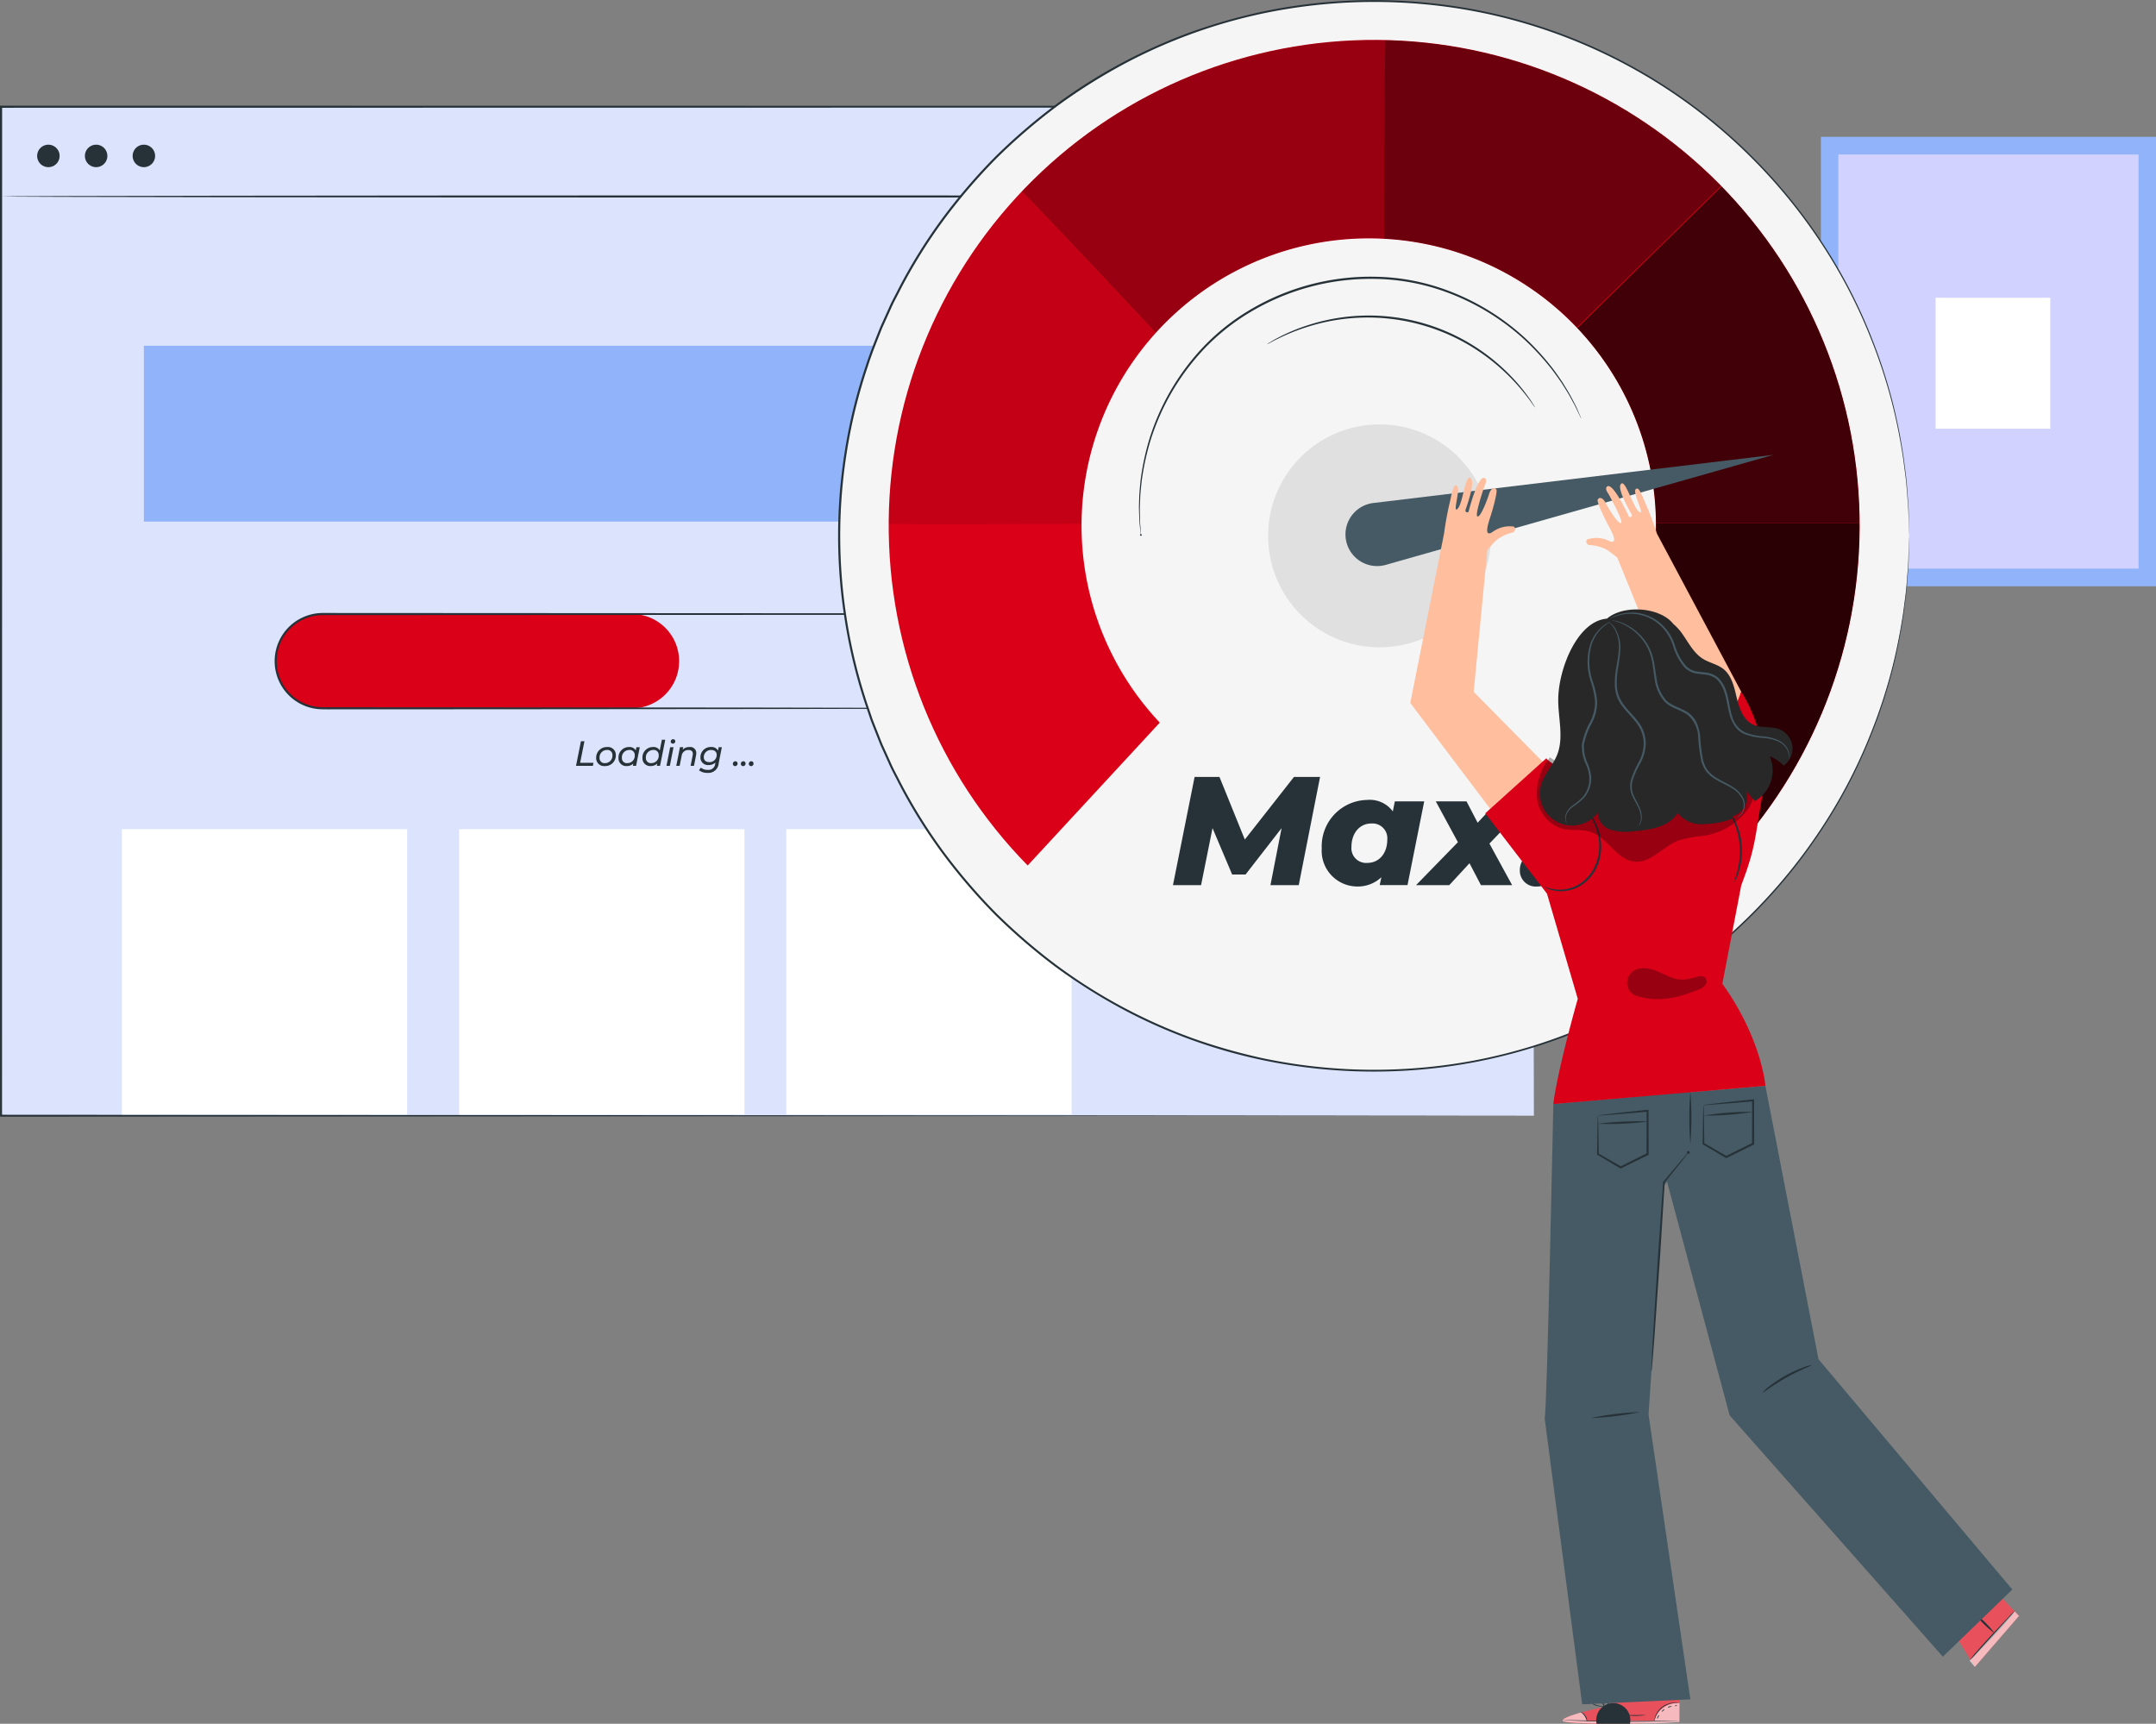 <svg xmlns="http://www.w3.org/2000/svg" xmlns:xlink="http://www.w3.org/1999/xlink" width="338.78" height="270.853" viewBox="0 0 338.78 270.853"><rect x="0" y="0" width="338.78" height="270.853" fill="#808080" stroke="none"/><defs><clipPath id="clip-path"><path id="Trac&#xE9;_9697" data-name="Trac&#xE9; 9697" d="M458.519,170.246a45.129,45.129,0,1,1,64.721.977L545.952,193.4a76.286,76.286,0,1,0-108.191-.706Z" transform="translate(-415.921 -63.004)" fill="none"></path></clipPath></defs><g id="max-vdsl" transform="translate(-168.982 -53.16)"><g id="Background_Complete" data-name="Background Complete" transform="translate(117.769 74.66)"><g id="Groupe_3806" data-name="Groupe 3806" transform="translate(337.339)"><g id="Groupe_3803" data-name="Groupe 3803"><rect id="Rectangle_695" data-name="Rectangle 695" width="52.655" height="70.621" fill="#91b3fa"></rect></g><g id="Groupe_3804" data-name="Groupe 3804" transform="translate(2.741 2.775)"><rect id="Rectangle_696" data-name="Rectangle 696" width="47.173" height="65.071" fill="#d1d2ff"></rect></g><g id="Groupe_3805" data-name="Groupe 3805" transform="translate(18.027 25.284)"><rect id="Rectangle_697" data-name="Rectangle 697" width="18.009" height="20.579" fill="#fff"></rect></g></g></g><g id="Loading" transform="translate(168.982 69.757)"><g id="Groupe_3834" data-name="Groupe 3834" transform="translate(0)"><g id="Groupe_3821" data-name="Groupe 3821"><g id="Groupe_3818" data-name="Groupe 3818"><g id="Groupe_3815" data-name="Groupe 3815" transform="translate(0.166 0.167)"><rect id="Rectangle_704" data-name="Rectangle 704" width="240.86" height="158.542" fill="#dce4fd"></rect></g><g id="Groupe_3817" data-name="Groupe 3817"><g id="Groupe_3816" data-name="Groupe 3816"><path id="Trac&#xE9;_9673" data-name="Trac&#xE9; 9673" d="M438.8,237.8c0-1.082-.052-61.835-.133-158.542l.133.133-240.841.034h-.019l.166-.166c0,56.4-.009,110.064-.013,158.542l-.153-.153L438.8,237.8l-240.861.153h-.153V237.8c0-48.478-.009-102.143-.013-158.542v-.167h.186l240.841.035h.133v.133C438.853,175.961,438.8,236.714,438.8,237.8Z" transform="translate(-197.774 -79.087)" fill="#263238"></path></g></g></g><g id="Groupe_3820" data-name="Groupe 3820" transform="translate(0.166 14.107)"><g id="Groupe_3819" data-name="Groupe 3819"><path id="Trac&#xE9;_9674" data-name="Trac&#xE9; 9674" d="M438.895,101.291c0,.092-53.923.167-120.425.167-66.525,0-120.436-.075-120.436-.167s53.911-.166,120.436-.166C384.971,101.125,438.895,101.2,438.895,101.291Z" transform="translate(-198.034 -101.125)" fill="#263238"></path></g></g></g><g id="Groupe_3822" data-name="Groupe 3822" transform="translate(22.608 37.729)"><rect id="Rectangle_705" data-name="Rectangle 705" width="201.921" height="27.634" fill="#91b3fa"></rect></g><g id="Groupe_3823" data-name="Groupe 3823" transform="translate(19.155 113.692)"><rect id="Rectangle_706" data-name="Rectangle 706" width="44.828" height="44.828" fill="#fff"></rect></g><g id="Groupe_3824" data-name="Groupe 3824" transform="translate(72.147 113.692)"><rect id="Rectangle_707" data-name="Rectangle 707" width="44.828" height="44.828" fill="#fff"></rect></g><g id="Groupe_3825" data-name="Groupe 3825" transform="translate(123.556 113.692)"><rect id="Rectangle_708" data-name="Rectangle 708" width="44.828" height="44.828" fill="#fff"></rect></g><g id="Groupe_3829" data-name="Groupe 3829" transform="translate(43.152 79.718)"><g id="Groupe_3826" data-name="Groupe 3826" transform="translate(0.163 0.167)"><path id="Trac&#xE9;_9675" data-name="Trac&#xE9; 9675" d="M321.438,218.693H272.846a7.406,7.406,0,0,1-7.406-7.406h0a7.405,7.405,0,0,1,7.406-7.405h48.593a7.4,7.4,0,0,1,7.4,7.405h0A7.405,7.405,0,0,1,321.438,218.693Z" transform="translate(-265.44 -203.882)" fill="#d90018"></path></g><g id="Groupe_3828" data-name="Groupe 3828"><g id="Groupe_3827" data-name="Groupe 3827"><path id="Trac&#xE9;_9676" data-name="Trac&#xE9; 9676" d="M378.149,218.6s.225-.023.662-.051c.218-.017.486-.075.807-.122a8.247,8.247,0,0,0,1.079-.322,7.358,7.358,0,0,0,4.64-5.415,7.427,7.427,0,0,0-.86-5.175A7.318,7.318,0,0,0,379.411,204a25.559,25.559,0,0,0-3.564-.11l-3.82.006-8.3.012-90.965.049a7.235,7.235,0,0,0-.482,14.455c1.034.049,2.1.014,3.144.025l24.152.01,40.9.035,27.57.053,7.5.031,1.949.017c.439.006.664.017.664.017s-.225.011-.664.017l-1.949.017-7.5.031-27.57.053-40.9.035-24.152.01c-1.052-.011-2.089.025-3.165-.024a7.592,7.592,0,0,1-3.1-.884,7.573,7.573,0,0,1,3.607-14.233l90.965.049,8.3.012,3.82.006a25.6,25.6,0,0,1,3.6.125,7.486,7.486,0,0,1,6.02,8.9,7.415,7.415,0,0,1-4.745,5.452,8.04,8.04,0,0,1-1.091.309c-.324.042-.594.095-.814.106C378.374,218.6,378.149,218.6,378.149,218.6Z" transform="translate(-265.185 -203.621)" fill="#263238"></path></g></g></g><g id="Groupe_3830" data-name="Groupe 3830" transform="translate(90.512 99.555)"><path id="Trac&#xE9;_9677" data-name="Trac&#xE9; 9677" d="M339.945,235.1h.553l-.68,3.389h2.1l-.093.481h-2.654Z" transform="translate(-339.171 -234.788)" fill="#263238"></path><path id="Trac&#xE9;_9678" data-name="Trac&#xE9; 9678" d="M344.116,238.254a1.669,1.669,0,0,1,1.719-1.725,1.233,1.233,0,0,1,1.371,1.26,1.666,1.666,0,0,1-1.714,1.73A1.245,1.245,0,0,1,344.116,238.254Zm2.554-.437a.774.774,0,0,0-.874-.824,1.154,1.154,0,0,0-1.145,1.238.776.776,0,0,0,.874.824A1.151,1.151,0,0,0,346.67,237.817Z" transform="translate(-340.951 -235.301)" fill="#263238"></path><path id="Trac&#xE9;_9679" data-name="Trac&#xE9; 9679" d="M352.94,236.557l-.581,2.93h-.508l.072-.36a1.46,1.46,0,0,1-1.034.393,1.209,1.209,0,0,1-1.294-1.266,1.638,1.638,0,0,1,1.658-1.725,1.114,1.114,0,0,1,1.056.525l.1-.5Zm-.791,1.26a.774.774,0,0,0-.874-.824,1.154,1.154,0,0,0-1.145,1.238.776.776,0,0,0,.874.824A1.151,1.151,0,0,0,352.149,237.817Z" transform="translate(-342.922 -235.301)" fill="#263238"></path><path id="Trac&#xE9;_9680" data-name="Trac&#xE9; 9680" d="M359.062,234.741l-.818,4.1h-.509l.072-.36a1.461,1.461,0,0,1-1.034.393,1.209,1.209,0,0,1-1.294-1.266,1.639,1.639,0,0,1,1.659-1.724,1.115,1.115,0,0,1,1.061.531l.332-1.675Zm-1.028,2.432a.774.774,0,0,0-.874-.824,1.154,1.154,0,0,0-1.145,1.238.776.776,0,0,0,.874.824A1.151,1.151,0,0,0,358.034,237.173Z" transform="translate(-345.04 -234.658)" fill="#263238"></path><path id="Trac&#xE9;_9681" data-name="Trac&#xE9; 9681" d="M361.954,235.866h.531l-.58,2.93h-.531Zm.088-.885a.367.367,0,0,1,.382-.371.323.323,0,0,1,.337.31.367.367,0,0,1-.387.382A.32.32,0,0,1,362.042,234.982Z" transform="translate(-347.161 -234.611)" fill="#263238"></path><path id="Trac&#xE9;_9682" data-name="Trac&#xE9; 9682" d="M366.921,237.5a1.911,1.911,0,0,1-.033.342l-.326,1.642h-.531l.326-1.642a1.364,1.364,0,0,0,.028-.243c0-.382-.221-.6-.68-.6a1.034,1.034,0,0,0-1.084.935l-.309,1.548h-.531l.58-2.93h.509l-.072.376a1.436,1.436,0,0,1,1.061-.4A.93.93,0,0,1,366.921,237.5Z" transform="translate(-348.027 -235.301)" fill="#263238"></path><path id="Trac&#xE9;_9683" data-name="Trac&#xE9; 9683" d="M372.948,236.557l-.5,2.532a1.608,1.608,0,0,1-1.753,1.5,2.057,2.057,0,0,1-1.338-.415l.293-.409a1.626,1.626,0,0,0,1.084.354,1.048,1.048,0,0,0,1.166-.951l.044-.21a1.494,1.494,0,0,1-1.061.4,1.175,1.175,0,0,1-1.3-1.194,1.607,1.607,0,0,1,1.669-1.641,1.149,1.149,0,0,1,1.095.564l.1-.536Zm-.812,1.194c0-.47-.321-.757-.874-.757a1.108,1.108,0,0,0-1.15,1.145c0,.476.326.763.874.763A1.11,1.11,0,0,0,372.135,237.75Z" transform="translate(-350.033 -235.301)" fill="#263238"></path><path id="Trac&#xE9;_9684" data-name="Trac&#xE9; 9684" d="M377.673,240.421a.39.39,0,0,1,.392-.4.343.343,0,0,1,.348.36.387.387,0,0,1-.387.4A.349.349,0,0,1,377.673,240.421Z" transform="translate(-353.027 -236.556)" fill="#263238"></path><path id="Trac&#xE9;_9685" data-name="Trac&#xE9; 9685" d="M379.631,240.421a.391.391,0,0,1,.393-.4.343.343,0,0,1,.348.36.387.387,0,0,1-.387.4A.349.349,0,0,1,379.631,240.421Z" transform="translate(-353.731 -236.556)" fill="#263238"></path><path id="Trac&#xE9;_9686" data-name="Trac&#xE9; 9686" d="M381.59,240.421a.39.39,0,0,1,.392-.4.343.343,0,0,1,.348.36.387.387,0,0,1-.387.4A.349.349,0,0,1,381.59,240.421Z" transform="translate(-354.436 -236.556)" fill="#263238"></path></g><g id="Groupe_3831" data-name="Groupe 3831" transform="translate(5.837 6.138)"><path id="Trac&#xE9;_9687" data-name="Trac&#xE9; 9687" d="M210.423,90.441a1.765,1.765,0,1,1-1.765-1.765A1.766,1.766,0,0,1,210.423,90.441Z" transform="translate(-206.892 -88.676)" fill="#263238"></path></g><g id="Groupe_3832" data-name="Groupe 3832" transform="translate(13.34 6.138)"><path id="Trac&#xE9;_9688" data-name="Trac&#xE9; 9688" d="M222.144,90.441a1.765,1.765,0,1,1-1.765-1.765A1.766,1.766,0,0,1,222.144,90.441Z" transform="translate(-218.613 -88.676)" fill="#263238"></path></g><g id="Groupe_3833" data-name="Groupe 3833" transform="translate(20.843 6.138)"><path id="Trac&#xE9;_9689" data-name="Trac&#xE9; 9689" d="M233.864,90.441a1.765,1.765,0,1,1-1.765-1.765A1.765,1.765,0,0,1,233.864,90.441Z" transform="translate(-230.334 -88.676)" fill="#263238"></path></g></g></g><g id="Character" transform="translate(300.674 53.16)"><g id="Groupe_3974" data-name="Groupe 3974"><g id="Groupe_3849" data-name="Groupe 3849"><g id="Groupe_3838" data-name="Groupe 3838"><g id="Groupe_3835" data-name="Groupe 3835" transform="translate(0.166 0.134)"><circle id="Ellipse_287" data-name="Ellipse 287" cx="84.065" cy="84.065" r="84.065" fill="#f5f5f5"></circle></g><g id="Groupe_3837" data-name="Groupe 3837"><g id="Groupe_3836" data-name="Groupe 3836"><path id="Trac&#xE9;_9690" data-name="Trac&#xE9; 9690" d="M571.8,137.358s-.023-.462-.052-1.363q-.02-.678-.051-1.678c-.016-.668-.034-1.442-.12-2.318q-.1-1.315-.231-2.939c-.11-1.079-.284-2.254-.442-3.53a88.508,88.508,0,0,0-1.708-8.7,83.362,83.362,0,0,0-3.444-10.555A81.216,81.216,0,0,0,559.9,94.435a84.991,84.991,0,0,0-21.334-23.867,83.764,83.764,0,0,0-35.343-15.686,85.324,85.324,0,0,0-32.889.377A82.823,82.823,0,0,0,448.2,63.341a88.454,88.454,0,0,0-10.338,6.546,92,92,0,0,0-9.469,8.155,90.465,90.465,0,0,0-8.289,9.674,82.7,82.7,0,0,0-6.842,11.013c-.483.977-1.028,1.927-1.461,2.934l-1.356,3c-.81,2.044-1.647,4.087-2.315,6.2a81.712,81.712,0,0,0-3.2,12.98,83.741,83.741,0,0,0,0,27.011,81.849,81.849,0,0,0,3.194,12.985l.532,1.573.266.785.3.771q.607,1.54,1.213,3.075l1.356,3c.433,1.007.979,1.957,1.461,2.935a82.628,82.628,0,0,0,6.842,11.016,90.44,90.44,0,0,0,8.29,9.677,91.907,91.907,0,0,0,9.47,8.158,84.081,84.081,0,0,0,21.26,11.43,89.483,89.483,0,0,0,11.222,3.2,85.316,85.316,0,0,0,32.892.376,83.75,83.75,0,0,0,35.343-15.688A84.974,84.974,0,0,0,559.9,180.276a81.1,81.1,0,0,0,5.845-11.835,83.23,83.23,0,0,0,3.443-10.554,88.426,88.426,0,0,0,1.708-8.7c.158-1.275.332-2.45.442-3.528q.128-1.623.232-2.939c.085-.875.1-1.65.119-2.317s.037-1.226.051-1.678c.029-.9.052-1.363.052-1.363s0,.462-.017,1.363c-.01.452-.021,1.013-.035,1.679s-.023,1.443-.1,2.32q-.1,1.316-.216,2.942c-.1,1.081-.273,2.257-.426,3.535a87.9,87.9,0,0,1-1.68,8.721A83.066,83.066,0,0,1,565.9,168.5a81.053,81.053,0,0,1-5.833,11.871,85.06,85.06,0,0,1-21.348,23.96A83.935,83.935,0,0,1,503.281,220.1a85.529,85.529,0,0,1-33.005-.353,83.112,83.112,0,0,1-22.228-8.1,88.875,88.875,0,0,1-10.382-6.568,92.3,92.3,0,0,1-9.509-8.186,90.74,90.74,0,0,1-8.325-9.712,82.907,82.907,0,0,1-6.871-11.058c-.485-.982-1.033-1.935-1.468-2.946q-.679-1.5-1.362-3.012l-1.219-3.086-.3-.774-.267-.788-.534-1.579a82.136,82.136,0,0,1-3.208-13.037,84.032,84.032,0,0,1,0-27.117,82.013,82.013,0,0,1,3.21-13.032c.671-2.121,1.511-4.173,2.325-6.225l1.361-3.011c.436-1.01.983-1.963,1.468-2.945a82.98,82.98,0,0,1,6.871-11.054,90.755,90.755,0,0,1,8.324-9.709,92.318,92.318,0,0,1,9.508-8.183A84.335,84.335,0,0,1,459.011,58.17a89.727,89.727,0,0,1,11.263-3.2,85.54,85.54,0,0,1,33-.355,83.935,83.935,0,0,1,35.435,15.77A85.052,85.052,0,0,1,560.062,94.34a81.058,81.058,0,0,1,5.833,11.872,83.028,83.028,0,0,1,3.423,10.582,87.953,87.953,0,0,1,1.68,8.722c.153,1.278.322,2.454.426,3.535q.119,1.625.216,2.943c.08.877.093,1.652.1,2.32s.025,1.228.035,1.68C571.795,136.9,571.8,137.358,571.8,137.358Z" transform="translate(-403.5 -53.16)" fill="#263238"></path></g></g></g><g id="Groupe_3846" data-name="Groupe 3846" transform="translate(7.951 6.301)"><g id="Groupe_3845" data-name="Groupe 3845" clip-path="url(#clip-path)"><g id="Groupe_3839" data-name="Groupe 3839"><path id="Trac&#xE9;_9691" data-name="Trac&#xE9; 9691" d="M458.519,170.246a45.129,45.129,0,1,1,64.721.977L545.952,193.4a76.286,76.286,0,1,0-108.191-.706Z" transform="translate(-415.921 -63.004)" fill="#d90018"></path></g><g id="Groupe_3840" data-name="Groupe 3840" transform="translate(99.559 75.888)" opacity="0.8"><path id="Trac&#xE9;_9692" data-name="Trac&#xE9; 9692" d="M588.09,181.555h41.026s-4.149,33.4-4.978,34.019-25.1,28.625-25.1,28.625L571.45,211.425Z" transform="translate(-571.45 -181.555)"></path></g><g id="Groupe_3841" data-name="Groupe 3841" transform="translate(105.13 19.769)" opacity="0.7"><path id="Trac&#xE9;_9693" data-name="Trac&#xE9; 9693" d="M580.154,122.381l29.034-28.494,20.436,30.492L632.35,150l-40.634,0-7.4-16.292Z" transform="translate(-580.154 -93.887)"></path></g><g id="Groupe_3842" data-name="Groupe 3842" transform="translate(77.847 -3.143)" opacity="0.5"><path id="Trac&#xE9;_9694" data-name="Trac&#xE9; 9694" d="M537.754,99.165c-.5-.83,0-41.071,0-41.071l25.017,3.143,30.8,19.882-29.591,29.04-18.632-2.7Z" transform="translate(-537.533 -58.094)"></path></g><g id="Groupe_3843" data-name="Groupe 3843" transform="translate(18.481 -3.143)" opacity="0.3"><path id="Trac&#xE9;_9695" data-name="Trac&#xE9; 9695" d="M444.791,82.571c.622.207,27.588,29.041,27.588,29.041l24.062-9.542,7.717-9.626.221-34.35L475.7,61.237Z" transform="translate(-444.791 -58.094)"></path></g><g id="Groupe_3844" data-name="Groupe 3844" transform="translate(-2.705 23.216)" opacity="0.1"><path id="Trac&#xE9;_9696" data-name="Trac&#xE9; 9696" d="M411.7,151.944c.622.415,45.635,0,45.635,0l-.794-29.624L434.809,99.272l-14.816,17.616Z" transform="translate(-411.695 -99.272)"></path></g></g></g><g id="Groupe_3847" data-name="Groupe 3847" transform="translate(67.571 66.683)"><circle id="Ellipse_288" data-name="Ellipse 288" cx="17.516" cy="17.516" r="17.516" transform="translate(0 0)" fill="#e0e0e0"></circle></g><g id="Groupe_3848" data-name="Groupe 3848" transform="translate(79.726 71.469)"><path id="Trac&#xE9;_9698" data-name="Trac&#xE9; 9698" d="M528.249,178.706h0a4.972,4.972,0,0,0,6.131,3.389l60.91-17.289-62.863,7.568A4.973,4.973,0,0,0,528.249,178.706Z" transform="translate(-528.047 -164.807)" fill="#455a64"></path></g></g><g id="Groupe_3850" data-name="Groupe 3850" transform="translate(52.618 122.081)"><path id="Trac&#xE9;_9699" data-name="Trac&#xE9; 9699" d="M508.815,243.873l-3.351,17H501.02l1.749-8.96-5.658,7.285H495l-3.083-7.285-1.8,8.96H485.7l3.4-17h3.909l3.982,9.834,7.722-9.834Z" transform="translate(-485.699 -243.873)" fill="#263238"></path><path id="Trac&#xE9;_9700" data-name="Trac&#xE9; 9700" d="M538.325,249.744,535.7,262.9h-4.371l.268-1.239a5.4,5.4,0,0,1-3.813,1.458,5.611,5.611,0,0,1-5.56-6,7.279,7.279,0,0,1,7.139-7.6,4.494,4.494,0,0,1,4.031,1.8l.316-1.579Zm-5.8,6a2.328,2.328,0,0,0-2.5-2.525c-1.821,0-3.133,1.482-3.133,3.692a2.309,2.309,0,0,0,2.5,2.5C531.235,259.408,532.522,257.927,532.522,255.741Z" transform="translate(-498.844 -245.907)" fill="#263238"></path><path id="Trac&#xE9;_9701" data-name="Trac&#xE9; 9701" d="M556.9,256.5l3.569,6.532h-4.9l-1.8-3.448-3.181,3.448h-5.221l6.581-6.751-3.473-6.41H553.3l1.748,3.351,3.133-3.351h5.075Z" transform="translate(-507.171 -246.03)" fill="#263238"></path><path id="Trac&#xE9;_9702" data-name="Trac&#xE9; 9702" d="M570.854,265.171a2.864,2.864,0,0,1,2.963-2.938,2.428,2.428,0,0,1,2.6,2.526,2.872,2.872,0,0,1-2.938,2.938A2.489,2.489,0,0,1,570.854,265.171Z" transform="translate(-516.344 -250.48)" fill="#263238"></path></g><g id="Groupe_3858" data-name="Groupe 3858" transform="translate(175.91 250.04)"><g id="Groupe_3852" data-name="Groupe 3852"><path id="Trac&#xE9;_9706" data-name="Trac&#xE9; 9706" d="M678.3,451.247l2.72,4.4,6.931-8.006-3.651-3.868Z" transform="translate(-678.304 -443.769)" fill="#e8505b"></path></g><g id="Groupe_3854" data-name="Groupe 3854" transform="translate(1.951 3.047)"><g id="Groupe_3853" data-name="Groupe 3853"><path id="Trac&#xE9;_9707" data-name="Trac&#xE9; 9707" d="M688.437,448.531a6.607,6.607,0,0,1-.932,1.234c-.613.73-1.493,1.71-2.483,2.773l-2.556,2.7a7.6,7.6,0,0,1-1.112,1.072,6.661,6.661,0,0,1,.936-1.232c.615-.728,1.5-1.708,2.486-2.771l2.552-2.7A7.6,7.6,0,0,1,688.437,448.531Z" transform="translate(-681.351 -448.529)" fill="#263238"></path></g></g><g id="Groupe_3856" data-name="Groupe 3856" transform="translate(2.656 3.458)"><g id="Groupe_3855" data-name="Groupe 3855"><path id="Trac&#xE9;_9708" data-name="Trac&#xE9; 9708" d="M682.458,449.176a14.878,14.878,0,0,1,3.165,3.136,14.841,14.841,0,0,1-3.165-3.136Z" transform="translate(-682.453 -449.172)" fill="#263238"></path></g></g><g id="Groupe_3857" data-name="Groupe 3857" transform="translate(1.89 3.136)" opacity="0.6"><path id="Trac&#xE9;_9709" data-name="Trac&#xE9; 9709" d="M682.087,457.406l6.931-8.006-.691-.732-7.07,7.767.739.893" transform="translate(-681.257 -448.668)" fill="#fff"></path></g></g><g id="Groupe_3926" data-name="Groupe 3926" transform="translate(113.849 266.929)"><g id="Groupe_3925" data-name="Groupe 3925"><g id="Groupe_3865" data-name="Groupe 3865" transform="translate(0.033)"><g id="Groupe_3861" data-name="Groupe 3861"><g id="Groupe_3860" data-name="Groupe 3860"><g id="Groupe_3859" data-name="Groupe 3859"><path id="Trac&#xE9;_9710" data-name="Trac&#xE9; 9710" d="M588.789,471.233l.019-1.08,10.939.084-.02,3.562-.675.036c-3.007.138-15.3.5-17.3-.074C579.518,473.117,588.789,471.233,588.789,471.233Z" transform="translate(-581.404 -470.153)" fill="#e8505b"></path></g></g></g><g id="Groupe_3864" data-name="Groupe 3864" transform="translate(14.375 0.66)" opacity="0.6"><g id="Groupe_3863" data-name="Groupe 3863"><g id="Groupe_3862" data-name="Groupe 3862"><path id="Trac&#xE9;_9711" data-name="Trac&#xE9; 9711" d="M603.861,474.068a3.5,3.5,0,0,1,1.411-2.151,3.873,3.873,0,0,1,2.553-.721l-.026,2.829Z" transform="translate(-603.861 -471.183)" fill="#fff"></path></g></g></g></g><g id="Groupe_3868" data-name="Groupe 3868" transform="translate(0 2.151)" opacity="0.6"><g id="Groupe_3867" data-name="Groupe 3867"><g id="Groupe_3866" data-name="Groupe 3866"><path id="Trac&#xE9;_9712" data-name="Trac&#xE9; 9712" d="M584.239,473.513s-3.252.851-2.852,1.35,12.833.563,18.322.145l-.015-.227-14.5.04S584.873,473.541,584.239,473.513Z" transform="translate(-581.353 -473.513)" fill="#fff"></path></g></g></g><g id="Groupe_3872" data-name="Groupe 3872" transform="translate(0.032 3.327)"><g id="Groupe_3871" data-name="Groupe 3871"><g id="Groupe_3870" data-name="Groupe 3870"><g id="Groupe_3869" data-name="Groupe 3869"><path id="Trac&#xE9;_9713" data-name="Trac&#xE9; 9713" d="M599.883,475.437a1.059,1.059,0,0,1-.188.018l-.538.028-1.98.069c-1.673.047-3.984.084-6.536.073s-4.864-.069-6.535-.131l-1.979-.087-.538-.032a1.1,1.1,0,0,1-.187-.019,1.074,1.074,0,0,1,.188-.005l.538.009,1.98.047c1.671.04,3.981.084,6.533.1s4.861-.012,6.533-.036l1.98-.03.539,0A1.123,1.123,0,0,1,599.883,475.437Z" transform="translate(-581.403 -475.35)" fill="#263238"></path></g></g></g></g><g id="Groupe_3876" data-name="Groupe 3876" transform="translate(2.807 2.025)"><g id="Groupe_3875" data-name="Groupe 3875"><g id="Groupe_3874" data-name="Groupe 3874"><g id="Groupe_3873" data-name="Groupe 3873"><path id="Trac&#xE9;_9714" data-name="Trac&#xE9; 9714" d="M586.769,474.908a3.94,3.94,0,0,0-.362-.88,4.241,4.241,0,0,0-.668-.708,1.441,1.441,0,0,1,.782.645A1.282,1.282,0,0,1,586.769,474.908Z" transform="translate(-585.739 -473.317)" fill="#263238"></path></g></g></g></g><g id="Groupe_3880" data-name="Groupe 3880" transform="translate(6.493 1.271)"><g id="Groupe_3879" data-name="Groupe 3879"><g id="Groupe_3878" data-name="Groupe 3878"><g id="Groupe_3877" data-name="Groupe 3877"><path id="Trac&#xE9;_9715" data-name="Trac&#xE9; 9715" d="M592.068,472.985c-.031.018-.182-.157-.339-.39s-.259-.438-.228-.456.183.157.34.39S592.1,472.967,592.068,472.985Z" transform="translate(-591.495 -472.138)" fill="#263238"></path></g></g></g></g><g id="Groupe_3884" data-name="Groupe 3884" transform="translate(7.274 1.114)"><g id="Groupe_3883" data-name="Groupe 3883"><g id="Groupe_3882" data-name="Groupe 3882"><g id="Groupe_3881" data-name="Groupe 3881"><path id="Trac&#xE9;_9716" data-name="Trac&#xE9; 9716" d="M593.393,472.468c-.024.025-.2-.083-.382-.24s-.317-.306-.293-.331.2.083.382.24S593.418,472.443,593.393,472.468Z" transform="translate(-592.716 -471.893)" fill="#263238"></path></g></g></g></g><g id="Groupe_3888" data-name="Groupe 3888" transform="translate(7.379 0.678)"><g id="Groupe_3887" data-name="Groupe 3887"><g id="Groupe_3886" data-name="Groupe 3886"><g id="Groupe_3885" data-name="Groupe 3885"><path id="Trac&#xE9;_9717" data-name="Trac&#xE9; 9717" d="M594.019,471.27a2.681,2.681,0,1,1-.569-.058A1.371,1.371,0,0,1,594.019,471.27Z" transform="translate(-592.881 -471.212)" fill="#263238"></path></g></g></g></g><g id="Groupe_3892" data-name="Groupe 3892" transform="translate(7.425 0.053)"><g id="Groupe_3891" data-name="Groupe 3891"><g id="Groupe_3890" data-name="Groupe 3890"><g id="Groupe_3889" data-name="Groupe 3889"><path id="Trac&#xE9;_9718" data-name="Trac&#xE9; 9718" d="M594.243,470.245a1.161,1.161,0,0,1-.636.168,1.179,1.179,0,0,1-.654-.085,3.711,3.711,0,0,1,.645-.038A3.833,3.833,0,0,1,594.243,470.245Z" transform="translate(-592.953 -470.235)" fill="#263238"></path></g></g></g></g><g id="Groupe_3896" data-name="Groupe 3896" transform="translate(4.657 0.315)"><g id="Groupe_3895" data-name="Groupe 3895"><g id="Groupe_3894" data-name="Groupe 3894"><g id="Groupe_3893" data-name="Groupe 3893"><path id="Trac&#xE9;_9719" data-name="Trac&#xE9; 9719" d="M590.675,471.562a2.156,2.156,0,0,1-.7-.008,4.336,4.336,0,0,1-.744-.156,2.138,2.138,0,0,1-.424-.166.357.357,0,0,1-.172-.2.247.247,0,0,1,.108-.259,1.339,1.339,0,0,1,1.584.357,1.122,1.122,0,0,1,.224.435c.027.111.024.175.017.175a1.8,1.8,0,0,0-.314-.556,1.263,1.263,0,0,0-.595-.364,1.161,1.161,0,0,0-.835.048c-.111.076-.069.2.054.267a2.126,2.126,0,0,0,.392.158,5.088,5.088,0,0,0,.719.179C590.409,471.541,590.676,471.542,590.675,471.562Z" transform="translate(-588.629 -470.645)" fill="#263238"></path></g></g></g></g><g id="Groupe_3900" data-name="Groupe 3900" transform="translate(6.439 0.008)"><g id="Groupe_3899" data-name="Groupe 3899"><g id="Groupe_3898" data-name="Groupe 3898"><g id="Groupe_3897" data-name="Groupe 3897"><path id="Trac&#xE9;_9720" data-name="Trac&#xE9; 9720" d="M591.5,471.421a.6.6,0,0,1-.077-.452,1.033,1.033,0,0,1,.2-.474.715.715,0,0,1,.586-.329.259.259,0,0,1,.213.3.689.689,0,0,1-.122.29,2.024,2.024,0,0,1-.334.392,1.026,1.026,0,0,1-.4.261c-.012-.016.14-.116.335-.321a2.271,2.271,0,0,0,.3-.389c.1-.137.165-.383-.01-.414a.635.635,0,0,0-.464.274,1.044,1.044,0,0,0-.2.422A2.131,2.131,0,0,0,591.5,471.421Z" transform="translate(-591.411 -470.165)" fill="#263238"></path></g></g></g></g><g id="Groupe_3904" data-name="Groupe 3904" transform="translate(14.418 0.572)"><g id="Groupe_3903" data-name="Groupe 3903"><g id="Groupe_3902" data-name="Groupe 3902"><g id="Groupe_3901" data-name="Groupe 3901"><path id="Trac&#xE9;_9721" data-name="Trac&#xE9; 9721" d="M607.774,471.117c0,.023-.312-.029-.8.022a3.684,3.684,0,0,0-1.762.664,3.292,3.292,0,0,0-1.11,1.436c-.17.433-.189.725-.214.721a.544.544,0,0,1,0-.2,2.475,2.475,0,0,1,.124-.545,3.146,3.146,0,0,1,1.117-1.5,3.539,3.539,0,0,1,1.835-.654,3.1,3.1,0,0,1,.6.018A.659.659,0,0,1,607.774,471.117Z" transform="translate(-603.877 -471.046)" fill="#263238"></path></g></g></g></g><g id="Groupe_3908" data-name="Groupe 3908" transform="translate(9.864 2.537)"><g id="Groupe_3907" data-name="Groupe 3907"><g id="Groupe_3906" data-name="Groupe 3906"><g id="Groupe_3905" data-name="Groupe 3905"><path id="Trac&#xE9;_9722" data-name="Trac&#xE9; 9722" d="M599.946,474.129a9.625,9.625,0,0,1-3.183.012c0-.036.714.008,1.591,0S599.942,474.093,599.946,474.129Z" transform="translate(-596.763 -474.116)" fill="#263238"></path></g></g></g></g><g id="Groupe_3912" data-name="Groupe 3912" transform="translate(14.866 2.553)"><g id="Groupe_3911" data-name="Groupe 3911"><g id="Groupe_3910" data-name="Groupe 3910"><g id="Groupe_3909" data-name="Groupe 3909"><path id="Trac&#xE9;_9723" data-name="Trac&#xE9; 9723" d="M604.891,474.146c.026.025-.06.14-.133.291s-.115.286-.153.284-.054-.161.033-.335S604.868,474.121,604.891,474.146Z" transform="translate(-604.576 -474.142)" fill="#263238"></path></g></g></g></g><g id="Groupe_3916" data-name="Groupe 3916" transform="translate(15.578 1.626)"><g id="Groupe_3915" data-name="Groupe 3915"><g id="Groupe_3914" data-name="Groupe 3914"><g id="Groupe_3913" data-name="Groupe 3913"><path id="Trac&#xE9;_9724" data-name="Trac&#xE9; 9724" d="M606.1,472.7c.026.024-.045.129-.159.234s-.227.172-.253.148.045-.129.159-.234S606.079,472.674,606.1,472.7Z" transform="translate(-605.688 -472.693)" fill="#263238"></path></g></g></g></g><g id="Groupe_3920" data-name="Groupe 3920" transform="translate(16.526 1.153)"><g id="Groupe_3919" data-name="Groupe 3919"><g id="Groupe_3918" data-name="Groupe 3918"><g id="Groupe_3917" data-name="Groupe 3917"><path id="Trac&#xE9;_9725" data-name="Trac&#xE9; 9725" d="M607.793,472.013c-.008.034-.153.032-.313.084s-.277.13-.305.107.064-.163.264-.223S607.8,471.982,607.793,472.013Z" transform="translate(-607.17 -471.954)" fill="#263238"></path></g></g></g></g><g id="Groupe_3924" data-name="Groupe 3924" transform="translate(17.64 0.992)"><g id="Groupe_3923" data-name="Groupe 3923"><g id="Groupe_3922" data-name="Groupe 3922"><g id="Groupe_3921" data-name="Groupe 3921"><path id="Trac&#xE9;_9726" data-name="Trac&#xE9; 9726" d="M609.24,471.726c.013.031-.05.083-.141.115s-.174.033-.187,0,.051-.084.141-.116S609.228,471.694,609.24,471.726Z" transform="translate(-608.91 -471.702)" fill="#263238"></path></g></g></g></g></g></g><g id="Groupe_3927" data-name="Groupe 3927" transform="translate(89.911 75.05)"><path id="Trac&#xE9;_9727" data-name="Trac&#xE9; 9727" d="M570.82,221.186l-16.9-17.12,2.146-22.294.387-.443c.209-.244.447-.511.727-.8a4.2,4.2,0,0,1,1.118-.832,6.44,6.44,0,0,1,1.616-.639c.528-.076.7-.743.281-.967a4.51,4.51,0,0,0-3.34.87c-1.458.921-.574-1.611-.268-2.539s1.116-3.839.9-4.152c-.312-.458-.874-.2-1.158.732s-1.332,3.676-1.818,3.5,1.142-4.873,1.142-4.873.51-.954-.044-1.171c-1-.392-2.351,4.725-2.468,5.214-.081.341-.616.173-.509-.188s1.726-4.658.712-5.067c-.778-.314-1.152,4.2-1.984,4.916s.636-3.4-.12-3.672c-.281-.1-.506-.136-1.006,2.341a49.029,49.029,0,0,0-.965,5.17h0l-5.312,26.638,16.628,22.015Z" transform="translate(-543.958 -170.403)" fill="#ffbe9d"></path></g><g id="Groupe_3928" data-name="Groupe 3928" transform="translate(117.558 75.944)"><path id="Trac&#xE9;_9728" data-name="Trac&#xE9; 9728" d="M594.974,172.678c-.7.4,1.486,4.19.539,3.635s-2.123-4.93-2.832-4.482c-.924.584,1.434,4.51,1.609,4.857s-.326.6-.467.277c-.2-.461-2.448-5.254-3.362-4.688-.506.313.166,1.16.166,1.16s2.436,4.338,2,4.59-1.964-2.244-2.416-3.122-1.045-1.019-1.27-.512c-.154.345,1.164,3.065,1.631,3.923s1.79,3.19.191,2.546a4.512,4.512,0,0,0-3.442-.258c-.375.3-.084.921.449.9a6.445,6.445,0,0,1,1.7.34,4.193,4.193,0,0,1,1.249.618c.327.237.609.458.859.661l.46.366,9.128,22.5-8.294,19.3,12.854,4.785,5.778-25.525-13.244-24.84,0,0a49.122,49.122,0,0,0-1.875-4.914C595.448,172.453,595.233,172.529,594.974,172.678Z" transform="translate(-587.147 -171.799)" fill="#ffbe9d"></path></g><g id="Groupe_3946" data-name="Groupe 3946" transform="translate(111.017 170.624)"><g id="Groupe_3929" data-name="Groupe 3929"><path id="Trac&#xE9;_9729" data-name="Trac&#xE9; 9729" d="M619.97,362.66l-8.35-42.953-11.79,1.013,0-.1L578.3,322.571s-1.008,49.33-1.366,49.33l5.9,44.968v.008l17-.776L593.26,371.34l2.425-35.922.485-.659,9.839,36.725,33.5,37.912,10.913-10.554Z" transform="translate(-576.929 -319.707)" fill="#455a64"></path></g><g id="Groupe_3931" data-name="Groupe 3931" transform="translate(16.777 10.288)"><g id="Groupe_3930" data-name="Groupe 3930"><path id="Trac&#xE9;_9730" data-name="Trac&#xE9; 9730" d="M603.15,370.335a1.5,1.5,0,0,1-.01-.367c.01-.277.023-.624.038-1.05.05-.957.118-2.263.2-3.857.205-3.3.485-7.772.792-12.719.313-4.489.6-8.591.818-11.725l0-.042.026-.03,2.951-3.506.819-.945a.22.22,0,1,1,.057.046l-.768.988-2.865,3.577.028-.072c-.2,3.136-.454,7.24-.735,11.731-.346,4.943-.659,9.417-.89,12.712-.127,1.591-.231,2.9-.308,3.85-.041.424-.074.77-.1,1.046A1.539,1.539,0,0,1,603.15,370.335Z" transform="translate(-603.138 -335.779)" fill="#263238"></path></g></g><g id="Groupe_3933" data-name="Groupe 3933" transform="translate(22.736 0.915)"><g id="Groupe_3932" data-name="Groupe 3932"><path id="Trac&#xE9;_9731" data-name="Trac&#xE9; 9731" d="M612.614,321.136a50.79,50.79,0,0,1,0,8.215,50.568,50.568,0,0,1,0-8.215Z" transform="translate(-612.447 -321.136)" fill="#263238"></path></g></g><g id="Groupe_3935" data-name="Groupe 3935" transform="translate(8.246 3.742)"><g id="Groupe_3934" data-name="Groupe 3934"><path id="Trac&#xE9;_9732" data-name="Trac&#xE9; 9732" d="M589.947,326.46a2.968,2.968,0,0,1,.531-.086l1.571-.189c1.361-.157,3.326-.376,5.685-.616l.16-.016v.163c.006,2.019.013,4.346.02,6.819v.1l-.093.046-.122.06-4.111,2.021-.077.038-.073-.043-3.559-2.11-.068-.04v-.076c.028-1.823.051-3.341.069-4.462l.035-1.209a1.866,1.866,0,0,1,.031-.4,3.021,3.021,0,0,1,.031.455c.01.328.021.738.035,1.236.017,1.1.041,2.592.069,4.384l-.067-.116,3.583,2.068-.15-.005,4.1-2.036.122-.06-.093.149c.007-2.473.014-4.8.02-6.819l.161.146c-2.3.206-4.235.359-5.609.463l-1.609.115A4.331,4.331,0,0,1,589.947,326.46Z" transform="translate(-589.811 -325.553)" fill="#263238"></path></g></g><g id="Groupe_3937" data-name="Groupe 3937" transform="translate(24.827 2.107)"><g id="Groupe_3936" data-name="Groupe 3936"><path id="Trac&#xE9;_9733" data-name="Trac&#xE9; 9733" d="M615.849,323.905a2.951,2.951,0,0,1,.531-.086l1.571-.189c1.361-.157,3.326-.376,5.684-.616L623.8,323v.163c.006,2.019.013,4.346.02,6.819v.1l-.093.046-.122.06-4.111,2.021-.077.038-.073-.043-3.559-2.11-.068-.04v-.076c.028-1.823.051-3.341.068-4.462l.035-1.209a1.867,1.867,0,0,1,.031-.4,3.015,3.015,0,0,1,.031.455c.009.329.021.738.035,1.236.017,1.1.041,2.592.069,4.384l-.067-.116,3.583,2.068-.151-.005,4.1-2.036.122-.06-.093.149c.007-2.473.014-4.8.02-6.819l.161.146c-2.3.205-4.235.359-5.61.463l-1.609.115A4.324,4.324,0,0,1,615.849,323.905Z" transform="translate(-615.713 -322.998)" fill="#263238"></path></g></g><g id="Groupe_3939" data-name="Groupe 3939" transform="translate(8.381 5.523)"><g id="Groupe_3938" data-name="Groupe 3938"><path id="Trac&#xE9;_9734" data-name="Trac&#xE9; 9734" d="M597.976,328.4a47.559,47.559,0,0,1-7.954.368,47.568,47.568,0,0,1,7.954-.368Z" transform="translate(-590.022 -328.335)" fill="#263238"></path></g></g><g id="Groupe_3941" data-name="Groupe 3941" transform="translate(24.961 4.033)"><g id="Groupe_3940" data-name="Groupe 3940"><path id="Trac&#xE9;_9735" data-name="Trac&#xE9; 9735" d="M623.725,326.05a46.043,46.043,0,0,1-7.8.592,46.057,46.057,0,0,1,7.8-.592Z" transform="translate(-615.923 -326.007)" fill="#263238"></path></g></g><g id="Groupe_3943" data-name="Groupe 3943" transform="translate(7.251 51.219)"><g id="Groupe_3942" data-name="Groupe 3942"><path id="Trac&#xE9;_9736" data-name="Trac&#xE9; 9736" d="M595.989,399.749a45.584,45.584,0,0,1-7.733.947,45.6,45.6,0,0,1,7.733-.947Z" transform="translate(-588.256 -399.721)" fill="#263238"></path></g></g><g id="Groupe_3945" data-name="Groupe 3945" transform="translate(34.272 43.869)"><g id="Groupe_3944" data-name="Groupe 3944"><path id="Trac&#xE9;_9737" data-name="Trac&#xE9; 9737" d="M638.158,388.247c.033.1-1.839.751-3.958,1.941s-3.665,2.429-3.73,2.35a4.309,4.309,0,0,1,.951-.892,19.688,19.688,0,0,1,5.478-3.057A4.3,4.3,0,0,1,638.158,388.247Z" transform="translate(-630.469 -388.238)" fill="#263238"></path></g></g></g><g id="Groupe_3951" data-name="Groupe 3951" transform="translate(47.28 43.489)"><g id="Groupe_3948" data-name="Groupe 3948"><g id="Groupe_3947" data-name="Groupe 3947"><path id="Trac&#xE9;_9738" data-name="Trac&#xE9; 9738" d="M546.853,143.386a1.52,1.52,0,0,1-.127-.236l-.341-.707c-.152-.309-.321-.7-.553-1.147L545,139.771c-.321-.568-.725-1.174-1.141-1.851-.443-.659-.945-1.363-1.5-2.108a40.587,40.587,0,0,0-4.232-4.66,37.1,37.1,0,0,0-14.044-8.177,33.889,33.889,0,0,0-9.512-1.542,36.922,36.922,0,0,0-19.806,5.274,33.9,33.9,0,0,0-7.487,6.07,37.117,37.117,0,0,0-8.118,14.08A40.6,40.6,0,0,0,477.811,153c-.109.921-.193,1.781-.25,2.573-.023.794-.073,1.52-.068,2.173s.026,1.231.036,1.737.069.926.091,1.27.042.59.056.782a.134.134,0,1,1-.034,0c-.022-.191-.051-.45-.089-.78s-.092-.768-.123-1.271-.042-1.089-.067-1.742.025-1.385.039-2.183c.047-.8.124-1.662.224-2.588a40.024,40.024,0,0,1,1.312-6.193,37.082,37.082,0,0,1,8.119-14.22,34.047,34.047,0,0,1,7.543-6.141,37.074,37.074,0,0,1,19.982-5.321,34.064,34.064,0,0,1,9.6,1.575,37.077,37.077,0,0,1,14.114,8.3,39.991,39.991,0,0,1,4.219,4.72c.548.753,1.044,1.467,1.482,2.134.409.686.806,1.3,1.12,1.875s.573,1.095.808,1.545.383.849.526,1.164l.311.721A1.638,1.638,0,0,1,546.853,143.386Z" transform="translate(-477.36 -121.099)" fill="#263238"></path></g></g><g id="Groupe_3950" data-name="Groupe 3950" transform="translate(20.125 6.075)"><g id="Groupe_3949" data-name="Groupe 3949"><path id="Trac&#xE9;_9739" data-name="Trac&#xE9; 9739" d="M550.923,145.049a2.687,2.687,0,0,1-.3-.383c-.195-.253-.444-.652-.821-1.123a32.31,32.31,0,0,0-9.411-8.373,31.331,31.331,0,0,0-25.176-2.808,32,32,0,0,0-4.74,1.9c-.549.253-.949.5-1.236.637a2.742,2.742,0,0,1-.44.209,2.637,2.637,0,0,1,.406-.268c.277-.158.669-.422,1.211-.694a29,29,0,0,1,4.727-2,30.953,30.953,0,0,1,31.432,7.421,29.07,29.07,0,0,1,3.331,3.907c.363.486.6.9.772,1.163A2.721,2.721,0,0,1,550.923,145.049Z" transform="translate(-508.799 -130.588)" fill="#263238"></path></g></g></g><g id="Groupe_3963" data-name="Groupe 3963" transform="translate(101.696 108.685)"><g id="Groupe_3960" data-name="Groupe 3960"><g id="Groupe_3953" data-name="Groupe 3953"><g id="Groupe_3952" data-name="Groupe 3952"><path id="Trac&#xE9;_9740" data-name="Trac&#xE9; 9740" d="M602.59,253.369l-2.973,15.472c6.2,8.63,6.766,16.032,6.766,16.032l-33.325,2.864c.622-5.226,3.843-16.538,3.843-16.538l-4.837-16.519-9.7-12.624,9.621-8.671c-.184.487,9.02,5.815,9.02,5.815l13.221.113a11.078,11.078,0,0,1,1.9.377l6.46-16.743s5,7.349,3.322,16.364c-1.192,6.419-.966,7.921-3.322,14.059" transform="translate(-562.368 -222.946)" fill="#d90018"></path></g></g><g id="Groupe_3955" data-name="Groupe 3955" transform="translate(9.173 18.668)"><g id="Groupe_3954" data-name="Groupe 3954"><path id="Trac&#xE9;_9741" data-name="Trac&#xE9; 9741" d="M583.575,252.109a2.682,2.682,0,0,1,.488.583,9.371,9.371,0,0,1,1,1.816,8.857,8.857,0,0,1,.668,3.009,7.634,7.634,0,0,1-.79,3.693,6.584,6.584,0,0,1-2.558,2.778,6.1,6.1,0,0,1-2.981.8,5.292,5.292,0,0,1-2.042-.394,3.469,3.469,0,0,1-.5-.259c-.11-.068-.164-.108-.159-.118a6.638,6.638,0,0,0,2.7.535,6.053,6.053,0,0,0,2.831-.831,6.424,6.424,0,0,0,2.415-2.662,7.52,7.52,0,0,0,.781-3.534,9.1,9.1,0,0,0-.58-2.932A18.292,18.292,0,0,0,583.575,252.109Z" transform="translate(-576.697 -252.108)" fill="#263238"></path></g></g><g id="Groupe_3957" data-name="Groupe 3957" transform="translate(38.168 18.614)"><g id="Groupe_3956" data-name="Groupe 3956"><path id="Trac&#xE9;_9742" data-name="Trac&#xE9; 9742" d="M622.9,263.35c-.054-.026.234-.629.515-1.657a12.051,12.051,0,0,0-.648-8.113c-.44-.97-.82-1.52-.771-1.554.019-.013.127.114.31.357a7.505,7.505,0,0,1,.673,1.1,10.911,10.911,0,0,1,.662,8.283,7.48,7.48,0,0,1-.49,1.189C623.011,263.217,622.924,263.36,622.9,263.35Z" transform="translate(-621.994 -252.024)" fill="#263238"></path></g></g><g id="Groupe_3959" data-name="Groupe 3959" transform="translate(22.293 43.444)" opacity="0.3"><g id="Groupe_3958" data-name="Groupe 3958"><path id="Trac&#xE9;_9743" data-name="Trac&#xE9; 9743" d="M609.514,292.338a1.339,1.339,0,0,0-1.331-.179,10.276,10.276,0,0,1-2.24.461c-1.426.03-2.712-.775-4.028-1.324s-2.995-.793-4.037.179a2.3,2.3,0,0,0-.335,2.852,2.238,2.238,0,0,0,1.39.914h0c3.331.939,6.193.248,9.453-1.057a2.51,2.51,0,0,0,1.068-.673A.939.939,0,0,0,609.514,292.338Z" transform="translate(-597.193 -290.814)"></path></g></g></g><g id="Groupe_3962" data-name="Groupe 3962" transform="translate(8.069 8.046)" opacity="0.3"><g id="Groupe_3961" data-name="Groupe 3961"><path id="Trac&#xE9;_9744" data-name="Trac&#xE9; 9744" d="M577.059,237.78a9.022,9.022,0,0,0-2.054,6.228,5.677,5.677,0,0,0,3.893,4.967c1.483.394,3.1.042,4.558.532,2.684.906,4.106,4.415,6.927,4.668,2.553.229,4.41-2.349,6.791-3.3a18.424,18.424,0,0,1,3.9-.751,10.5,10.5,0,0,0,6.952-3.992,6.734,6.734,0,0,0,.19-7.7c-1.758-2.345-5.021-2.918-7.952-2.919a33.373,33.373,0,0,0-12.938,2.611,8.272,8.272,0,0,0-2.464,1.44,3.346,3.346,0,0,0-1.166,2.522" transform="translate(-574.973 -235.515)"></path></g></g></g><g id="Groupe_3973" data-name="Groupe 3973" transform="translate(110.303 95.762)"><g id="Groupe_3964" data-name="Groupe 3964"><path id="Trac&#xE9;_9745" data-name="Trac&#xE9; 9745" d="M615.471,224.222a3.325,3.325,0,0,0-2.072-2.648c-1.286-.49-2.791-.139-4.048-.7-1.568-.7-2.23-2.537-2.625-4.206s-.776-3.512-2.125-4.571c-.931-.732-2.168-.948-3.176-1.57-1.491-.921-2.3-2.6-3.32-4.021a7.769,7.769,0,0,0-1.363-1.481c-.022-.026-.038-.056-.06-.082-2.168-2.613-7.948-2.955-10.447-.657l.1-.084c-4.659.35-7.615,7.876-7.664,12.646-.031,2.968.927,6.074-.2,8.821-.654,1.6-1.96,2.889-2.459,4.542a5.048,5.048,0,0,0,8.871,4.487,2.913,2.913,0,0,0,2.064,2.687,8.533,8.533,0,0,0,3.6.22c2.586-.212,5.569-.658,6.895-2.888a4.655,4.655,0,0,0,4.239,1.762,12.958,12.958,0,0,0,4.557-.93,1.835,1.835,0,0,1-.168-.264,4.159,4.159,0,0,0,.689-.331,3.13,3.13,0,0,0,1.417-3.7l1.393,1.616a5.558,5.558,0,0,0,2.331-7.044,6.689,6.689,0,0,1,2.2,1.463A3.325,3.325,0,0,0,615.471,224.222Z" transform="translate(-575.815 -202.757)" fill="#282828"></path></g><g id="Groupe_3966" data-name="Groupe 3966" transform="translate(10.968 0.504)"><g id="Groupe_3965" data-name="Groupe 3965"><path id="Trac&#xE9;_9746" data-name="Trac&#xE9; 9746" d="M621.048,226.484a2.264,2.264,0,0,0-.3-1.508,3.064,3.064,0,0,0-1.348-1.2,7.483,7.483,0,0,0-2.375-.552,9.583,9.583,0,0,1-2.973-.628,3.573,3.573,0,0,1-1.356-1.071,5.267,5.267,0,0,1-.823-1.624c-.4-1.177-.487-2.476-.88-3.713a5.545,5.545,0,0,0-.866-1.748,2.858,2.858,0,0,0-1.612-1.061c-.655-.163-1.356-.148-2.051-.286a3.354,3.354,0,0,1-1.831-1,9.272,9.272,0,0,1-1.785-3.416,7.57,7.57,0,0,0-1.726-2.891,6.846,6.846,0,0,0-6.675-1.837,12.8,12.8,0,0,0-1.5.536,1.645,1.645,0,0,1,.354-.218,6.2,6.2,0,0,1,1.107-.444,6.933,6.933,0,0,1,4.343.127,7.081,7.081,0,0,1,2.562,1.64,7.793,7.793,0,0,1,1.817,2.977,9.109,9.109,0,0,0,1.731,3.3,3.025,3.025,0,0,0,1.662.9c.648.13,1.353.114,2.067.288a3.188,3.188,0,0,1,1.794,1.18,5.841,5.841,0,0,1,.916,1.853c.4,1.294.48,2.582.861,3.717a3.889,3.889,0,0,0,2,2.539,9.572,9.572,0,0,0,2.884.645,7.507,7.507,0,0,1,2.429.618,3.15,3.15,0,0,1,1.379,1.3,2.181,2.181,0,0,1,.28,1.164A1.2,1.2,0,0,1,621.048,226.484Z" transform="translate(-592.949 -203.544)" fill="#455a64"></path></g></g><g id="Groupe_3968" data-name="Groupe 3968" transform="translate(11.305 1.69)"><g id="Groupe_3967" data-name="Groupe 3967"><path id="Trac&#xE9;_9747" data-name="Trac&#xE9; 9747" d="M613.057,236.376c-.008-.019.135-.054.354-.208a1.8,1.8,0,0,0,.647-.936,2.472,2.472,0,0,0-.112-1.776,4.3,4.3,0,0,0-1.692-1.7c-.771-.488-1.719-.855-2.656-1.447a5,5,0,0,1-1.3-1.138,4.765,4.765,0,0,1-.794-1.65,26.156,26.156,0,0,1-.491-3.818,4.757,4.757,0,0,0-1.7-3.468c-1.1-.782-2.587-1.016-3.578-2.048a6.6,6.6,0,0,1-1.555-3.545c-.2-1.216-.285-2.374-.56-3.41a7.811,7.811,0,0,0-1.283-2.662,8.435,8.435,0,0,0-3.356-2.654c-.947-.395-1.522-.473-1.513-.51a1.922,1.922,0,0,1,.413.055,7.246,7.246,0,0,1,1.149.334,8.3,8.3,0,0,1,3.495,2.632,7.957,7.957,0,0,1,1.363,2.732c.294,1.066.386,2.237.595,3.429a6.343,6.343,0,0,0,1.486,3.369c.892.944,2.331,1.171,3.539,2.006a3.85,3.85,0,0,1,1.326,1.692,7.589,7.589,0,0,1,.5,2,26.838,26.838,0,0,0,.463,3.779,4.49,4.49,0,0,0,.732,1.554,4.762,4.762,0,0,0,1.212,1.084c.9.582,1.846.965,2.632,1.48a4.447,4.447,0,0,1,1.735,1.825,2.583,2.583,0,0,1,.066,1.9,1.8,1.8,0,0,1-.733.95A1.008,1.008,0,0,1,613.057,236.376Z" transform="translate(-593.475 -205.398)" fill="#455a64"></path></g></g><g id="Groupe_3970" data-name="Groupe 3970" transform="translate(10.803 1.985)"><g id="Groupe_3969" data-name="Groupe 3969"><path id="Trac&#xE9;_9748" data-name="Trac&#xE9; 9748" d="M597.315,237.946a2.176,2.176,0,0,0,.422-1.251,3.668,3.668,0,0,0-.33-1.525c-.242-.566-.635-1.162-.972-1.89a3.78,3.78,0,0,1-.27-2.593,13.891,13.891,0,0,1,1.178-2.74,6.426,6.426,0,0,0,.836-3.046,5.319,5.319,0,0,0-1.116-3.158c-.7-.949-1.577-1.749-2.264-2.68a6.127,6.127,0,0,1-.829-1.5,5.842,5.842,0,0,1-.326-1.606,12.85,12.85,0,0,1,.231-2.977c.155-.915.31-1.761.366-2.539a5.914,5.914,0,0,0-.681-3.552,5.163,5.163,0,0,0-.866-1.035,1.081,1.081,0,0,1,.3.2,3.3,3.3,0,0,1,.68.767,5.884,5.884,0,0,1,.807,3.637c-.042.8-.186,1.655-.328,2.568a12.817,12.817,0,0,0-.2,2.911,5.556,5.556,0,0,0,.318,1.518,5.85,5.85,0,0,0,.793,1.411c.664.9,1.538,1.692,2.271,2.676A5.624,5.624,0,0,1,598.5,224.9a6.7,6.7,0,0,1-.887,3.188,14,14,0,0,0-1.185,2.669,3.545,3.545,0,0,0,.218,2.432c.312.709.694,1.32.929,1.913a3.684,3.684,0,0,1,.287,1.6,1.974,1.974,0,0,1-.31.981A.958.958,0,0,1,597.315,237.946Z" transform="translate(-592.691 -205.858)" fill="#455a64"></path></g></g><g id="Groupe_3972" data-name="Groupe 3972" transform="translate(3.946 1.916)"><g id="Groupe_3971" data-name="Groupe 3971"><path id="Trac&#xE9;_9749" data-name="Trac&#xE9; 9749" d="M582.246,237.382a.8.8,0,0,1-.187-.31,1.58,1.58,0,0,1,.014-1.036,2.8,2.8,0,0,1,.974-1.319,13.261,13.261,0,0,0,1.638-1.351,4.432,4.432,0,0,0,1.053-2.259,5.263,5.263,0,0,0-.455-2.836,6.579,6.579,0,0,1-.673-3.266,11.5,11.5,0,0,1,1.214-3.364,7.018,7.018,0,0,0,.86-3.317,14.379,14.379,0,0,0-.692-3.179,9.722,9.722,0,0,1-.155-5.581,6.281,6.281,0,0,1,2.087-3.132,4.81,4.81,0,0,1,.873-.551,1.336,1.336,0,0,1,.335-.129,9.876,9.876,0,0,0-1.126.78,6.345,6.345,0,0,0-1.944,3.1,9.622,9.622,0,0,0,.225,5.43,14.347,14.347,0,0,1,.722,3.249,7.276,7.276,0,0,1-.883,3.471,11.394,11.394,0,0,0-1.193,3.263,6.339,6.339,0,0,0,.637,3.12,8.3,8.3,0,0,1,.438,1.5,4.439,4.439,0,0,1,0,1.489,4.633,4.633,0,0,1-1.151,2.374,12.568,12.568,0,0,1-1.7,1.338,2.71,2.71,0,0,0-.969,1.216,1.59,1.59,0,0,0-.072.974C582.185,237.272,582.26,237.373,582.246,237.382Z" transform="translate(-581.98 -205.751)" fill="#455a64"></path></g></g></g></g></g></g></svg>
